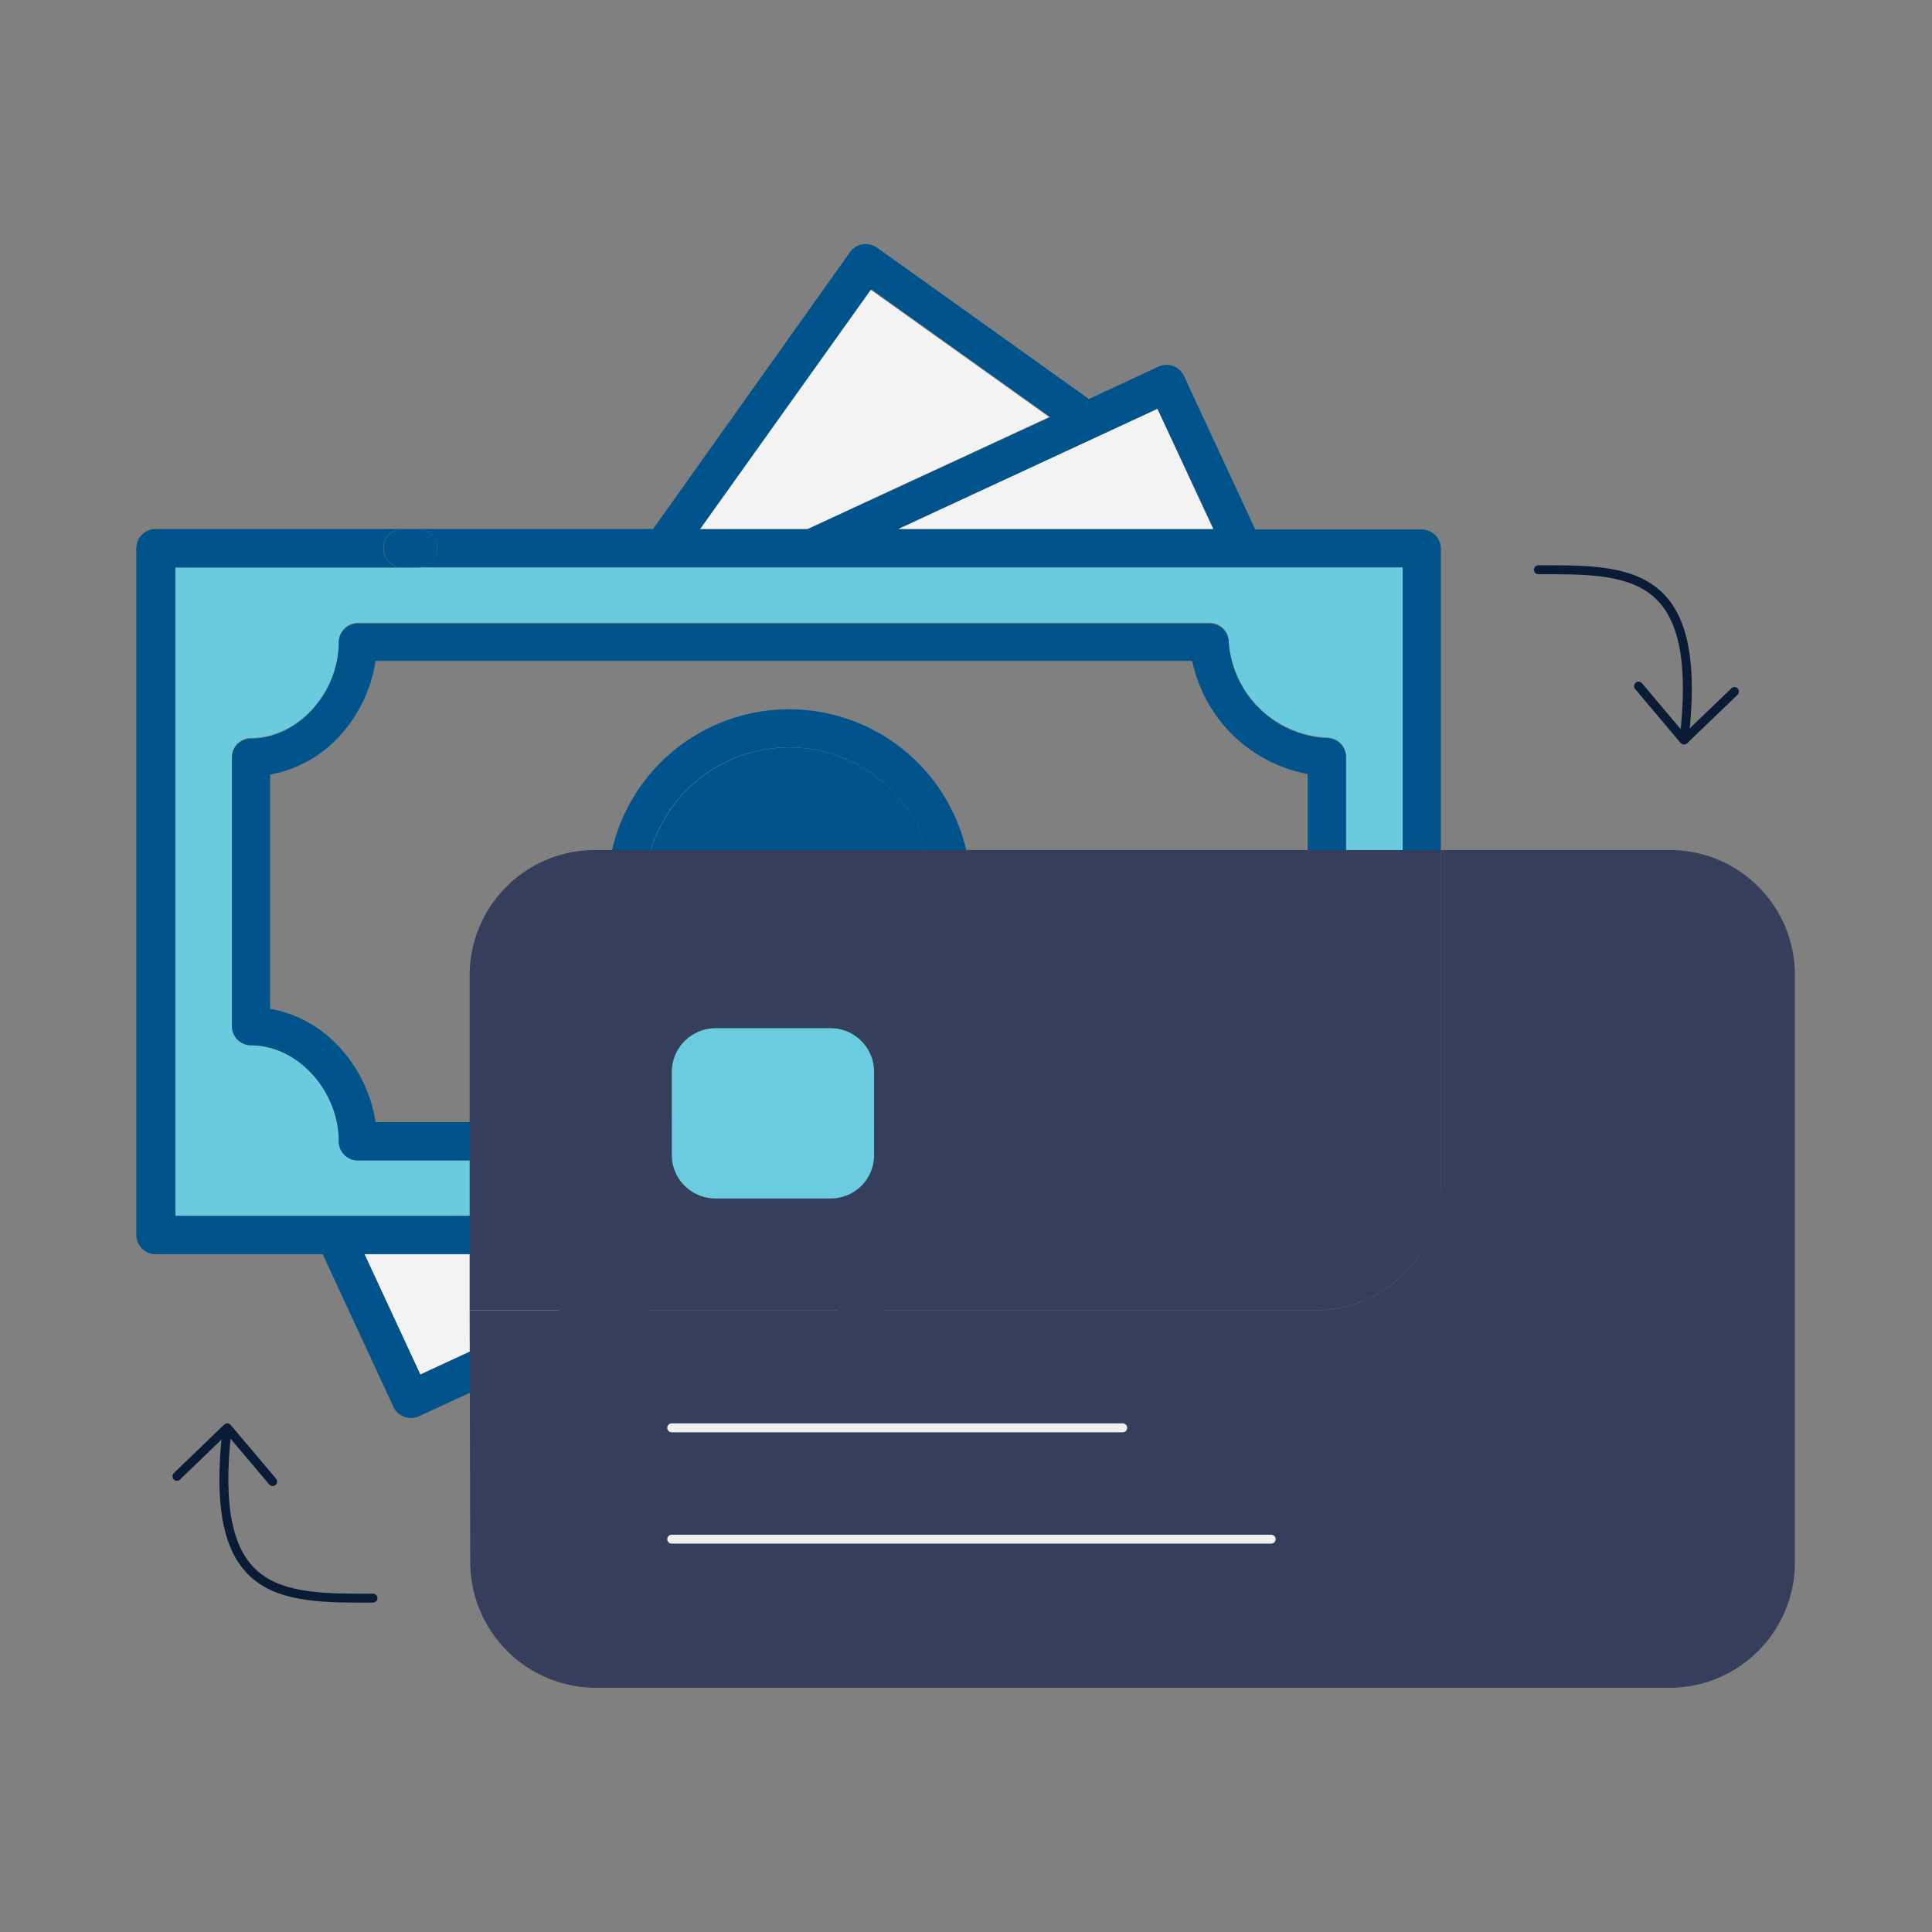<?xml version="1.0" encoding="UTF-8"?> <svg xmlns="http://www.w3.org/2000/svg" viewBox="0 0 127.53 127.53"><rect x="0" y="0" width="127.53" height="127.53" fill="#808080" stroke="none"/><defs><style>.cls-1,.cls-7,.cls-8{fill:none;}.cls-2{fill:#00548b;}.cls-3{fill:#6bcbde;}.cls-4{fill:#f3f3f4;}.cls-5{fill:#353f5c;}.cls-6{fill:#6bccdf;}.cls-7{stroke:#f1efef;stroke-miterlimit:10;}.cls-7,.cls-8{stroke-linecap:round;stroke-width:0.59px;}.cls-8{stroke:#091b35;stroke-linejoin:round;}</style></defs><title>Cash Back</title><g id="Layer_2" data-name="Layer 2"><g id="Cash_Back_1x1" data-name="Cash Back 1x1"><rect class="cls-1" width="127.53" height="127.53"></rect><path class="cls-2" d="M95.11,36.19V81.52a1.27,1.27,0,0,1-1.27,1.27H80.08a1.27,1.27,0,0,0,1.27-1.27,1.26,1.26,0,0,0-1.27-1.26H92.59V37.46h-65a1.27,1.27,0,0,0,0-2.54H43.11l13-18.28a1.28,1.28,0,0,1,1.77-.3l14,10,4.59-2.14a1.27,1.27,0,0,1,1.68.61l4.71,10.14h11A1.27,1.27,0,0,1,95.11,36.19Zm-15-1.27L76.4,27,59.3,34.92Zm-26.78,0,16-7.39-11.77-8.4L46.22,34.92Z"></path><path class="cls-3" d="M92.59,37.46v42.8h-81V37.46h81ZM88.85,67.77V49.94a1.26,1.26,0,0,0-1.26-1.26,6.82,6.82,0,0,1-6.48-6.3,1.26,1.26,0,0,0-1.26-1.27H23.63a1.27,1.27,0,0,0-1.27,1.27c0,3.36-2.71,6.33-5.79,6.33A1.26,1.26,0,0,0,15.31,50V67.74A1.26,1.26,0,0,0,16.57,69c3.08,0,5.79,3,5.79,6.33a1.26,1.26,0,0,0,1.27,1.27H79.85a1.26,1.26,0,0,0,1.26-1.27c0-3.17,3.2-6.29,6.48-6.29A1.26,1.26,0,0,0,88.85,67.77Z"></path><path class="cls-2" d="M88.85,49.94V67.77A1.26,1.26,0,0,1,87.59,69c-3.28,0-6.48,3.12-6.48,6.29a1.26,1.26,0,0,1-1.26,1.27H42.56a1.27,1.27,0,0,0,0-2.53H78.7a9.61,9.61,0,0,1,7.62-7.46V51.09a9.58,9.58,0,0,1-7.62-7.46H24.79a9.42,9.42,0,0,1-2.29,4.86,8.18,8.18,0,0,1-4.67,2.64V66.59a8.13,8.13,0,0,1,4.67,2.64,9.36,9.36,0,0,1,2.29,4.84h16.6a1.27,1.27,0,0,0,0,2.53H23.63a1.26,1.26,0,0,1-1.27-1.27C22.36,72,19.65,69,16.57,69a1.26,1.26,0,0,1-1.26-1.26V50a1.26,1.26,0,0,1,1.26-1.25c3.08,0,5.79-3,5.79-6.33a1.27,1.27,0,0,1,1.27-1.27H79.85a1.26,1.26,0,0,1,1.26,1.27,6.82,6.82,0,0,0,6.48,6.3A1.26,1.26,0,0,1,88.85,49.94Z"></path><path class="cls-2" d="M80.08,80.26a1.26,1.26,0,0,1,1.27,1.26,1.27,1.27,0,0,1-1.27,1.27H78a1.27,1.27,0,1,1,0-2.53Z"></path><polygon class="cls-4" points="76.4 26.99 80.08 34.92 59.3 34.92 76.4 26.99"></polygon><path class="cls-2" d="M11.57,80.26H78a1.27,1.27,0,1,0,0,2.53H61L48,101.08a1.28,1.28,0,0,1-1.76.29l-14-10-4.61,2.13A1.28,1.28,0,0,1,26,92.93l-4.7-10.14h-11A1.27,1.27,0,0,1,9,81.52V36.19a1.27,1.27,0,0,1,1.27-1.27H26.57a1.27,1.27,0,1,0,0,2.54h-15Zm35.1,18.32L57.94,82.79H50.87l-16,7.4ZM27.75,90.73l17.12-7.94H24.07Z"></path><polygon class="cls-4" points="69.25 27.53 53.3 34.92 46.22 34.92 57.48 19.13 69.25 27.53"></polygon><path class="cls-2" d="M61.31,51.14a12,12,0,1,1-9.23-4.32A12,12,0,0,1,61.31,51.14Zm.3,7.73a9.53,9.53,0,1,0-9.53,9.52A9.55,9.55,0,0,0,61.61,58.87Z"></path><path class="cls-2" d="M52.08,49.34a9.53,9.53,0,1,1-9.52,9.53A9.55,9.55,0,0,1,52.08,49.34Z"></path><polygon class="cls-4" points="44.87 82.79 27.75 90.72 24.07 82.79 44.87 82.79"></polygon><path class="cls-2" d="M42.56,74.07a1.27,1.27,0,0,1,0,2.53H41.39a1.27,1.27,0,0,1,0-2.53Z"></path><path class="cls-2" d="M27.59,34.92a1.27,1.27,0,0,1,0,2.54h-1a1.27,1.27,0,1,1,0-2.54Z"></path><path class="cls-5" d="M31,86.5H86.82a8.32,8.32,0,0,0,8.29-8.3V56.11h15.11a8.25,8.25,0,0,1,8.26,8.26v38.75a8.28,8.28,0,0,1-8.26,8.29H39.34a8.31,8.31,0,0,1-8.3-8.29Z"></path><path class="cls-6" d="M57.7,70.75v5.47a2.86,2.86,0,0,1-2.88,2.89H47.23a2.89,2.89,0,0,1-2.89-2.89V70.75a2.91,2.91,0,0,1,2.89-2.89h7.59A2.88,2.88,0,0,1,57.7,70.75Z"></path><path class="cls-5" d="M86.82,86.5H31V64.37a8.28,8.28,0,0,1,8.3-8.26H95.11V78.2A8.32,8.32,0,0,1,86.82,86.5ZM47.23,79.11h7.59a2.86,2.86,0,0,0,2.88-2.89V70.75a2.88,2.88,0,0,0-2.88-2.89H47.23a2.91,2.91,0,0,0-2.89,2.89v5.47A2.89,2.89,0,0,0,47.23,79.11Z"></path><line class="cls-7" x1="44.34" y1="94.25" x2="74.11" y2="94.25"></line><path class="cls-8" d="M108.16,45.29l3,3.56,3.33-3.2-3.33,3.2c1.33-11.28-3.53-11.26-9.61-11.24"></path><path class="cls-8" d="M18,97.8l-3-3.55-3.32,3.2L15,94.25c-1.33,11.28,3.53,11.26,9.62,11.24"></path><line class="cls-7" x1="44.34" y1="101.6" x2="83.91" y2="101.6"></line></g></g></svg> 